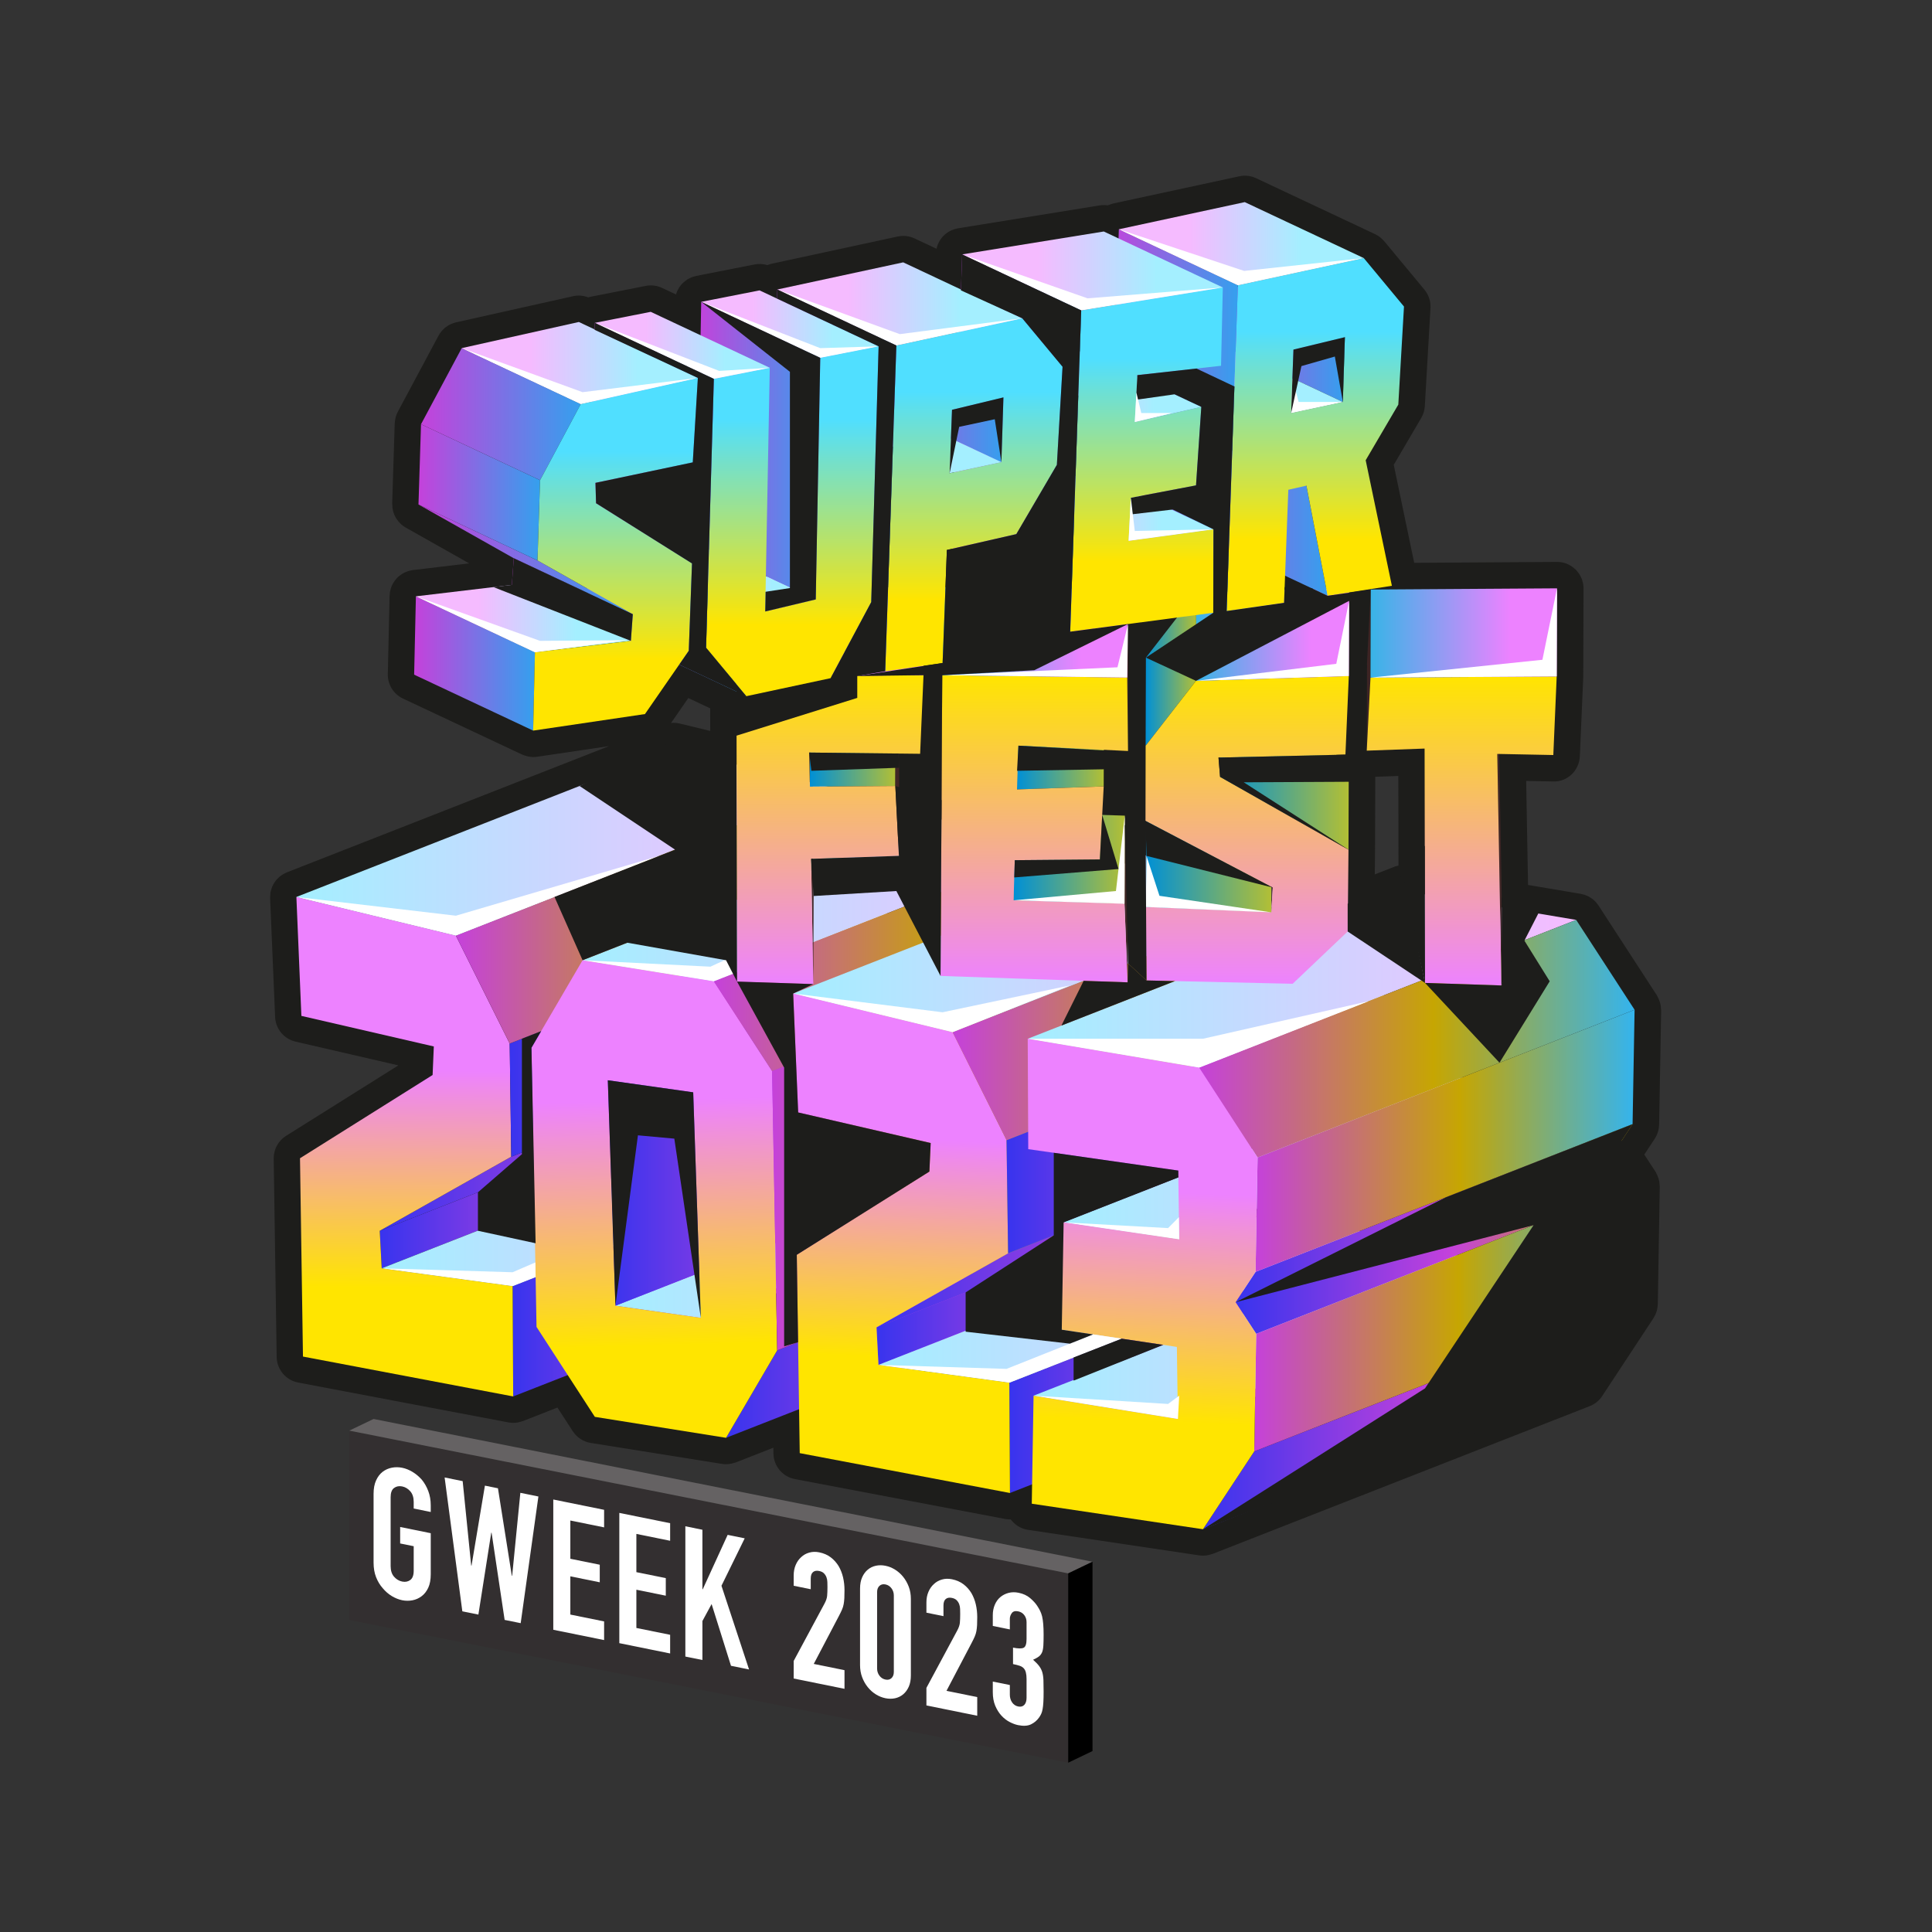 <svg width="168" height="168" viewBox="0 0 168 168" fill="none" xmlns="http://www.w3.org/2000/svg">
<rect x="0" y="0" width="168" height="168" fill="#333333" stroke="none"/>
<path d="M144.278 102.715C144.263 102.639 144.244 102.566 144.222 102.492C144.193 102.396 144.159 102.302 144.118 102.209C144.085 102.136 144.051 102.066 144.01 101.996C143.989 101.959 143.976 101.918 143.953 101.882L142.983 100.397L143.894 99.016C143.914 98.986 143.928 98.952 143.946 98.921C143.983 98.859 144.02 98.796 144.051 98.731C144.073 98.684 144.09 98.637 144.109 98.59C144.133 98.528 144.156 98.467 144.175 98.404C144.19 98.353 144.201 98.302 144.213 98.25C144.227 98.188 144.239 98.125 144.248 98.061C144.255 98.008 144.26 97.955 144.263 97.902C144.266 97.865 144.273 97.829 144.273 97.791L144.448 87.845C144.448 87.796 144.434 87.749 144.432 87.7C144.427 87.593 144.418 87.487 144.398 87.382C144.384 87.307 144.365 87.235 144.344 87.162C144.315 87.064 144.28 86.969 144.239 86.875C144.207 86.804 144.173 86.735 144.134 86.667C144.113 86.63 144.1 86.588 144.077 86.552L138.999 78.738C138.995 78.732 138.99 78.728 138.986 78.722C138.932 78.639 138.869 78.563 138.804 78.489C138.777 78.457 138.752 78.425 138.723 78.395C138.644 78.314 138.56 78.236 138.47 78.167C138.422 78.131 138.371 78.102 138.321 78.07C138.264 78.033 138.21 77.994 138.15 77.962C138.093 77.932 138.034 77.91 137.975 77.885C137.917 77.86 137.861 77.833 137.801 77.813C137.734 77.79 137.664 77.776 137.595 77.76C137.547 77.749 137.502 77.732 137.453 77.724L137.399 77.715C137.399 77.715 137.399 77.715 137.399 77.715L132.873 76.953L132.711 67.907L135.036 67.953C136.299 68.011 137.324 67.002 137.378 65.754L137.672 58.919C137.673 58.903 137.669 58.888 137.669 58.872C137.67 58.857 137.674 58.843 137.674 58.828L137.699 51.168C137.7 51.016 137.684 50.867 137.656 50.723C137.649 50.688 137.635 50.655 137.627 50.621C137.601 50.512 137.572 50.405 137.531 50.303C137.513 50.258 137.487 50.217 137.466 50.173C137.424 50.086 137.382 49.999 137.33 49.919C137.3 49.872 137.264 49.829 137.23 49.785C137.176 49.713 137.122 49.642 137.06 49.577C137.046 49.563 137.037 49.547 137.023 49.533C136.991 49.501 136.953 49.477 136.919 49.447C136.862 49.397 136.806 49.347 136.745 49.303C136.67 49.248 136.592 49.2 136.512 49.154C136.481 49.137 136.45 49.119 136.417 49.102C136.179 48.98 135.925 48.904 135.662 48.879C135.653 48.878 135.645 48.875 135.636 48.874C135.615 48.872 135.595 48.875 135.574 48.874C135.511 48.871 135.45 48.858 135.387 48.862L122.974 48.941L121.196 40.419L123.585 36.346C123.769 36.032 123.876 35.679 123.897 35.316L124.39 26.789C124.423 26.209 124.236 25.637 123.864 25.189L120.368 20.974C120.36 20.965 120.349 20.959 120.341 20.949C120.313 20.917 120.284 20.886 120.254 20.855C120.192 20.79 120.125 20.729 120.055 20.671C120.02 20.643 119.987 20.614 119.951 20.588C119.938 20.578 119.926 20.567 119.913 20.558C119.909 20.555 119.905 20.551 119.901 20.548C119.842 20.508 119.778 20.476 119.716 20.441C119.678 20.42 119.643 20.396 119.604 20.377C119.595 20.372 119.587 20.366 119.577 20.362L109.227 15.496C108.771 15.283 108.258 15.223 107.764 15.33L96.817 17.691C96.801 17.695 96.787 17.701 96.771 17.705C96.737 17.713 96.704 17.724 96.67 17.734C96.638 17.743 96.607 17.753 96.576 17.764C96.512 17.785 96.45 17.808 96.39 17.834C96.369 17.843 96.347 17.848 96.327 17.858C96.096 17.823 95.859 17.823 95.624 17.861L83.309 19.852C83.276 19.858 83.245 19.869 83.212 19.876C83.16 19.887 83.108 19.9 83.057 19.914C83.057 19.914 83.057 19.914 83.057 19.914C83.03 19.922 83.004 19.925 82.978 19.933C82.923 19.951 82.871 19.974 82.818 19.996C82.772 20.014 82.727 20.032 82.682 20.054C82.627 20.08 82.575 20.109 82.523 20.139C82.509 20.147 82.492 20.151 82.477 20.16C82.462 20.169 82.45 20.184 82.434 20.194C82.402 20.215 82.368 20.234 82.336 20.257C82.235 20.329 82.14 20.409 82.052 20.497C82.038 20.511 82.024 20.526 82.01 20.541C81.926 20.63 81.85 20.724 81.782 20.824C81.76 20.855 81.743 20.888 81.723 20.92C81.705 20.95 81.688 20.979 81.671 21.009C81.638 21.068 81.608 21.128 81.581 21.191C81.571 21.212 81.558 21.229 81.549 21.251C81.539 21.276 81.535 21.301 81.526 21.326C81.509 21.372 81.49 21.416 81.476 21.463C81.469 21.485 81.467 21.507 81.461 21.529C81.456 21.547 81.453 21.567 81.448 21.586C81.445 21.6 81.439 21.614 81.435 21.629L79.528 20.733C79.073 20.519 78.558 20.46 78.066 20.566L67.119 22.928C67.113 22.929 67.108 22.932 67.102 22.933C67.069 22.94 67.038 22.953 67.005 22.962C66.999 22.964 66.993 22.966 66.987 22.968C66.949 22.978 66.912 22.988 66.875 23.001C66.825 23.018 66.774 23.034 66.726 23.054C66.368 22.945 65.987 22.923 65.615 22.996L60.542 23.992C60.535 23.993 60.529 23.996 60.522 23.998C60.49 24.004 60.46 24.016 60.428 24.024C60.404 24.03 60.38 24.037 60.356 24.044C60.324 24.053 60.291 24.061 60.259 24.072C60.217 24.085 60.176 24.1 60.135 24.116C60.093 24.133 60.054 24.153 60.013 24.172C59.941 24.206 59.871 24.24 59.804 24.28C59.793 24.287 59.781 24.289 59.771 24.296C59.763 24.3 59.757 24.308 59.749 24.313C59.716 24.334 59.686 24.358 59.654 24.381C59.583 24.431 59.516 24.486 59.451 24.544C59.416 24.576 59.381 24.605 59.347 24.639C59.338 24.649 59.327 24.658 59.317 24.668C59.25 24.739 59.19 24.817 59.132 24.896C59.118 24.915 59.101 24.932 59.087 24.952C59.062 24.988 59.043 25.028 59.02 25.066C59.001 25.099 58.983 25.131 58.965 25.164C58.938 25.213 58.911 25.262 58.889 25.313C58.884 25.323 58.877 25.331 58.873 25.341C58.861 25.368 58.857 25.396 58.847 25.423C58.824 25.483 58.797 25.541 58.779 25.603L57.572 25.036C57.129 24.827 56.63 24.765 56.15 24.861L51.288 25.82C51.282 25.821 51.277 25.823 51.272 25.825C51.232 25.833 51.195 25.847 51.156 25.857C50.737 25.698 50.282 25.656 49.841 25.755L39.658 28.029C39.656 28.03 39.653 28.031 39.651 28.031C39.623 28.038 39.596 28.049 39.568 28.057C39.551 28.061 39.534 28.068 39.517 28.073C39.474 28.085 39.431 28.097 39.388 28.112C39.349 28.126 39.309 28.14 39.271 28.156C39.227 28.174 39.187 28.197 39.145 28.217C39.136 28.222 39.128 28.226 39.119 28.23C39.088 28.246 39.055 28.259 39.024 28.276C38.989 28.297 38.955 28.32 38.921 28.342C38.876 28.37 38.834 28.401 38.792 28.432C38.76 28.456 38.726 28.476 38.695 28.501C38.681 28.512 38.669 28.527 38.656 28.539C38.638 28.554 38.622 28.572 38.605 28.588C38.566 28.623 38.527 28.658 38.491 28.697C38.464 28.725 38.438 28.753 38.414 28.782C38.385 28.816 38.359 28.853 38.332 28.889C38.324 28.9 38.315 28.91 38.308 28.921C38.286 28.95 38.261 28.976 38.241 29.007C38.217 29.044 38.198 29.085 38.175 29.124C38.162 29.146 38.145 29.165 38.132 29.188L34.593 35.805C34.518 35.947 34.459 36.095 34.414 36.247C34.41 36.262 34.41 36.278 34.405 36.293C34.364 36.448 34.34 36.605 34.331 36.765C34.33 36.782 34.324 36.798 34.323 36.816L34.103 43.796C34.102 43.821 34.111 43.844 34.111 43.869C34.111 44.05 34.131 44.228 34.173 44.402C34.18 44.431 34.182 44.459 34.19 44.487C34.242 44.673 34.321 44.85 34.418 45.018C34.44 45.057 34.465 45.092 34.49 45.129C34.585 45.275 34.696 45.411 34.825 45.533C34.844 45.55 34.858 45.57 34.877 45.587C34.996 45.693 35.126 45.789 35.271 45.871L40.8 48.989L35.903 49.572C35.852 49.578 35.803 49.593 35.752 49.602C35.701 49.612 35.65 49.62 35.6 49.633C35.568 49.642 35.535 49.648 35.504 49.658C35.483 49.664 35.464 49.674 35.444 49.681C35.406 49.694 35.369 49.709 35.331 49.724C35.295 49.738 35.258 49.749 35.222 49.766C35.153 49.797 35.088 49.835 35.023 49.873C35.005 49.884 34.983 49.889 34.965 49.9C34.954 49.907 34.945 49.918 34.934 49.925C34.8 50.011 34.675 50.109 34.562 50.22C34.551 50.231 34.539 50.242 34.528 50.253C34.511 50.27 34.499 50.29 34.483 50.308C34.481 50.31 34.479 50.313 34.477 50.316C34.414 50.385 34.355 50.455 34.301 50.531C34.272 50.572 34.246 50.615 34.22 50.658C34.219 50.66 34.218 50.662 34.217 50.664C34.201 50.689 34.184 50.712 34.169 50.738C34.14 50.79 34.117 50.844 34.092 50.898C34.08 50.925 34.062 50.948 34.051 50.976C34.042 50.996 34.04 51.018 34.032 51.039C34.012 51.089 33.995 51.14 33.979 51.193C33.968 51.23 33.96 51.267 33.951 51.304C33.939 51.352 33.925 51.4 33.916 51.448C33.913 51.461 33.908 51.473 33.906 51.487C33.893 51.571 33.891 51.655 33.886 51.738C33.885 51.76 33.878 51.78 33.877 51.802L33.876 51.842C33.876 51.843 33.876 51.843 33.876 51.844L33.723 58.614C33.703 59.523 34.22 60.359 35.043 60.746L45.394 65.611C45.417 65.622 45.443 65.626 45.467 65.636C45.566 65.679 45.668 65.712 45.773 65.74C45.82 65.753 45.865 65.769 45.913 65.779C46.063 65.81 46.217 65.829 46.371 65.829C46.483 65.829 46.596 65.821 46.708 65.805L52.961 64.879L24.945 75.857C24.922 75.866 24.902 75.879 24.88 75.889C24.811 75.918 24.745 75.95 24.68 75.986C24.627 76.015 24.576 76.047 24.526 76.08C24.468 76.118 24.411 76.156 24.357 76.199C24.352 76.203 24.347 76.206 24.343 76.209C24.337 76.214 24.331 76.216 24.325 76.22C24.324 76.221 24.323 76.223 24.322 76.224C24.281 76.258 24.245 76.297 24.207 76.334C24.161 76.377 24.114 76.418 24.072 76.465C24.044 76.497 24.02 76.532 23.993 76.565C23.968 76.596 23.945 76.627 23.922 76.66C23.911 76.676 23.897 76.691 23.886 76.708C23.853 76.757 23.823 76.806 23.794 76.857C23.762 76.913 23.732 76.969 23.704 77.027C23.698 77.041 23.689 77.053 23.683 77.067C23.675 77.086 23.669 77.104 23.661 77.123C23.643 77.166 23.63 77.212 23.615 77.257C23.586 77.341 23.561 77.426 23.542 77.513C23.538 77.534 23.53 77.553 23.526 77.573C23.525 77.58 23.523 77.585 23.521 77.591C23.517 77.617 23.519 77.643 23.515 77.669C23.503 77.757 23.496 77.846 23.494 77.936C23.492 77.981 23.488 78.026 23.489 78.071C23.49 78.079 23.488 78.086 23.488 78.093L23.923 88.435C23.966 89.467 24.694 90.344 25.702 90.577L34.641 92.641L24.876 98.77C24.196 99.197 23.788 99.948 23.8 100.751L24.058 117.997C24.075 119.089 24.856 120.018 25.928 120.221L44.209 123.687C44.351 123.714 44.495 123.727 44.637 123.727C44.775 123.727 44.911 123.714 45.046 123.689C45.093 123.681 45.139 123.664 45.185 123.652C45.272 123.631 45.359 123.61 45.443 123.578C45.454 123.574 45.465 123.573 45.476 123.569L48.471 122.395L49.806 124.454C50.161 125 50.73 125.371 51.372 125.473L62.782 127.296C62.904 127.316 63.025 127.325 63.146 127.325C63.322 127.325 63.499 127.297 63.674 127.255C63.723 127.244 63.769 127.229 63.818 127.214C63.873 127.197 63.929 127.188 63.984 127.167L67.248 125.887L67.256 126.394C67.272 127.485 68.053 128.414 69.125 128.617L87.406 132.084C87.549 132.11 87.692 132.124 87.834 132.124C87.853 132.124 87.871 132.119 87.89 132.119C88.242 132.594 88.769 132.937 89.392 133.03L104.278 135.25C104.392 135.267 104.506 135.275 104.619 135.275C104.788 135.275 104.957 135.25 105.124 135.212C105.175 135.201 105.222 135.185 105.271 135.17C105.333 135.152 105.396 135.141 105.456 135.117L138.24 122.271C138.681 122.098 139.059 121.792 139.321 121.395L143.778 114.627C143.798 114.596 143.812 114.563 143.83 114.531C143.867 114.469 143.904 114.407 143.935 114.341C143.956 114.295 143.973 114.248 143.992 114.202C144.016 114.139 144.04 114.077 144.059 114.013C144.074 113.963 144.085 113.913 144.096 113.863C144.11 113.799 144.123 113.735 144.132 113.669C144.139 113.618 144.143 113.567 144.146 113.516C144.149 113.477 144.156 113.44 144.157 113.401L144.327 103.178C144.328 103.127 144.314 103.079 144.311 103.028C144.306 102.923 144.297 102.819 144.278 102.715ZM121.322 75.341L119.547 76.036L119.568 73.909C119.568 73.907 119.567 73.904 119.567 73.901C119.567 73.899 119.568 73.896 119.568 73.894L119.589 67.547L121.594 67.475L121.608 75.272C121.513 75.295 121.415 75.305 121.322 75.341ZM61.755 61.594L61.758 63.559L59.108 62.917C58.86 62.857 58.605 62.842 58.353 62.866L59.852 60.7L61.755 61.594Z" fill="#1D1D1B"/>
<path d="M33.022 107.023L65.804 94.177L65.975 97.442L33.193 110.288L33.022 107.023Z" fill="url(#paint0_linear_145_20165)"/>
<path d="M44.574 111.835L77.356 98.989L77.409 108.583L44.627 121.429L44.574 111.835Z" fill="url(#paint1_linear_145_20165)"/>
<path d="M33.193 110.288L65.976 97.442L77.356 98.989L44.573 111.835L33.193 110.288Z" fill="url(#paint2_linear_145_20165)"/>
<path d="M44.458 100.582L77.24 87.736L65.804 94.177L33.022 107.023L44.458 100.582Z" fill="url(#paint3_linear_145_20165)"/>
<path d="M25.773 77.996L58.555 65.151L72.422 68.511L39.64 81.357L25.773 77.996Z" fill="url(#paint4_linear_145_20165)"/>
<path d="M25.773 77.997L39.64 81.357L44.321 90.742L44.457 100.582L33.021 107.024L33.192 110.288L44.573 111.835L44.626 121.429L26.345 117.963L26.087 100.717L37.618 93.478L37.723 90.996L26.207 88.338L25.773 77.997Z" fill="url(#paint5_linear_145_20165)"/>
<path d="M44.321 90.742L77.104 77.896L77.24 87.736L44.457 100.582L44.321 90.742Z" fill="url(#paint6_linear_145_20165)"/>
<path d="M39.64 81.357L72.422 68.511L77.104 77.896L44.321 90.742L39.64 81.357Z" fill="url(#paint7_linear_145_20165)"/>
<path d="M53.515 113.541L86.297 100.696L93.723 101.751L60.941 114.597L53.515 113.541Z" fill="url(#paint8_linear_145_20165)"/>
<path d="M52.852 93.937L85.635 81.091L86.298 100.695L53.515 113.541L52.852 93.937Z" fill="url(#paint9_linear_145_20165)"/>
<path d="M67.582 117.424L100.365 104.578L95.918 112.181L63.135 125.027L67.582 117.424Z" fill="url(#paint10_linear_145_20165)"/>
<path d="M50.658 83.499L83.441 70.653L94.852 72.483L62.069 85.329L50.658 83.499Z" fill="url(#paint11_linear_145_20165)"/>
<path d="M67.14 93.142L67.582 117.424L63.136 125.027L51.725 123.205L46.654 115.384L46.212 91.109L50.658 83.499L62.069 85.329L67.14 93.142ZM53.515 113.541L60.941 114.597L60.279 94.984L52.853 93.937L53.515 113.541Z" fill="url(#paint12_linear_145_20165)"/>
<path d="M67.14 93.142L99.923 80.296L100.365 104.578L67.582 117.424L67.14 93.142Z" fill="url(#paint13_linear_145_20165)"/>
<path d="M62.069 85.329L94.852 72.483L99.923 80.296L67.14 93.142L62.069 85.329Z" fill="url(#paint14_linear_145_20165)"/>
<path d="M76.219 115.42L109.002 102.574L109.173 105.839L76.39 118.685L76.219 115.42Z" fill="url(#paint15_linear_145_20165)"/>
<path d="M87.77 120.232L120.553 107.386L120.606 116.98L87.823 129.826L87.77 120.232Z" fill="url(#paint16_linear_145_20165)"/>
<path d="M76.39 118.685L109.173 105.839L120.553 107.386L87.771 120.232L76.39 118.685Z" fill="url(#paint17_linear_145_20165)"/>
<path d="M87.661 108.98L120.444 96.134L109.002 102.574L76.219 115.42L87.661 108.98Z" fill="url(#paint18_linear_145_20165)"/>
<path d="M68.97 86.393L101.753 73.547L115.62 76.908L82.837 89.754L68.97 86.393Z" fill="url(#paint19_linear_145_20165)"/>
<path d="M68.97 86.393L82.837 89.754L87.525 99.14L87.661 108.98L76.218 115.42L76.389 118.685L87.77 120.232L87.823 129.826L69.542 126.359L69.284 109.114L80.815 101.875L80.927 99.394L69.405 96.735L68.97 86.393Z" fill="url(#paint20_linear_145_20165)"/>
<path d="M87.525 99.14L120.308 86.294L120.444 96.134L87.661 108.98L87.525 99.14Z" fill="url(#paint21_linear_145_20165)"/>
<path d="M82.836 89.754L115.619 76.908L120.307 86.294L87.524 99.14L82.836 89.754Z" fill="url(#paint22_linear_145_20165)"/>
<path d="M92.361 106.266L125.144 93.42L125.27 93.444L92.487 106.29L92.361 106.266Z" fill="#523131"/>
<path d="M89.876 121.362L122.659 108.516L135.207 110.543L102.424 123.389L89.876 121.362Z" fill="url(#paint23_linear_145_20165)"/>
<path d="M109.065 126.208L141.848 113.363L137.39 120.131L104.607 132.977L109.065 126.208Z" fill="url(#paint24_linear_145_20165)"/>
<path d="M92.487 106.29L125.27 93.444L135.322 94.923L102.539 107.769L92.487 106.29Z" fill="url(#paint25_linear_145_20165)"/>
<path d="M107.439 113.236L140.222 100.39L142.018 103.139L109.235 115.985L107.439 113.236Z" fill="url(#paint26_linear_145_20165)"/>
<path d="M109.235 115.985L142.018 103.139L141.848 113.363L109.065 126.208L109.235 115.985Z" fill="url(#paint27_linear_145_20165)"/>
<path d="M109.181 110.596L141.963 97.751L140.222 100.39L107.439 113.236L109.181 110.596Z" fill="url(#paint28_linear_145_20165)"/>
<path d="M89.367 90.326L122.149 77.481L137.06 79.991L104.277 92.837L89.367 90.326Z" fill="url(#paint29_linear_145_20165)"/>
<path d="M109.356 100.651L142.138 87.805L141.964 97.751L109.181 110.596L109.356 100.651Z" fill="url(#paint30_linear_145_20165)"/>
<path d="M104.277 92.837L137.06 79.991L142.138 87.805L109.355 100.651L104.277 92.837Z" fill="url(#paint31_linear_145_20165)"/>
<path d="M104.277 92.837L109.355 100.651L109.18 110.597L107.439 113.236L109.235 115.985L109.064 126.209L104.606 132.977L89.72 130.757L89.875 121.362L102.424 123.389L102.337 117.123L92.324 115.628L92.361 106.266L92.487 106.29L102.539 107.769L102.457 101.789L89.413 99.927L89.367 90.326L104.277 92.837Z" fill="url(#paint32_linear_145_20165)"/>
<path d="M70.529 74.684L70.554 67.025L70.749 77.914L70.724 85.574L70.529 74.684Z" fill="#402626"/>
<path d="M70.425 68.405L70.45 60.745L77.88 60.688L77.855 68.348L70.425 68.405Z" fill="url(#paint33_linear_145_20165)"/>
<path d="M77.854 68.348L77.879 60.688L78.191 66.761L78.165 74.421L77.854 68.348Z" fill="#402626"/>
<path d="M70.364 65.44L70.389 57.781L70.45 60.745L70.425 68.405L70.364 65.44Z" fill="#402626"/>
<path d="M80.305 58.712L80.011 65.547L70.364 65.44L70.425 68.405L77.855 68.348L78.166 74.421L70.529 74.684L70.724 85.574L64.089 85.354L64.039 58.831L80.305 58.712Z" fill="url(#paint34_linear_145_20165)"/>
<path d="M64.039 58.831L64.064 51.171L80.331 51.052L80.305 58.712L64.039 58.831Z" fill="url(#paint35_linear_145_20165)"/>
<path d="M97.783 78.585L97.808 70.925L98.076 77.761L98.051 85.421L97.783 78.585Z" fill="#402626"/>
<path d="M88.137 78.288L88.162 70.628L97.808 70.925L97.783 78.585L88.137 78.288Z" fill="url(#paint36_linear_145_20165)"/>
<path d="M88.436 68.647L88.461 60.987L95.999 60.724L95.973 68.384L88.436 68.647Z" fill="url(#paint37_linear_145_20165)"/>
<path d="M98.018 58.914L98.043 51.254L98.114 57.644L98.089 65.304L98.018 58.914Z" fill="#402626"/>
<path d="M81.934 58.715L98.018 58.914L98.089 65.304L88.559 64.84L88.436 68.647L95.974 68.384L95.639 74.734L88.242 74.799L88.136 78.288L97.783 78.585L98.052 85.421L81.787 84.864L81.934 58.715Z" fill="url(#paint38_linear_145_20165)"/>
<path d="M81.935 58.715L81.96 51.055L98.043 51.254L98.018 58.914L81.935 58.715Z" fill="url(#paint39_linear_145_20165)"/>
<path d="M81.787 84.864L81.812 77.205L81.96 51.055L81.934 58.715L81.787 84.864Z" fill="#3C2424"/>
<path d="M99.636 78.867L99.661 71.207L110.573 71.674L110.548 79.333L99.636 78.867Z" fill="url(#paint40_linear_145_20165)"/>
<path d="M110.548 79.333L110.573 71.674L110.702 69.52L110.676 77.18L110.548 79.333Z" fill="#3C2424"/>
<path d="M106.094 67.553L106.119 59.894L117.285 66.226L117.26 73.886L106.094 67.553Z" fill="url(#paint41_linear_145_20165)"/>
<path d="M105.957 65.876L105.982 58.216L106.12 59.894L106.095 67.553L105.957 65.876Z" fill="#412727"/>
<path d="M99.62 64.846L99.645 57.186L104.024 51.544L103.999 59.204L99.62 64.846Z" fill="url(#paint42_linear_145_20165)"/>
<path d="M117.288 58.785L116.994 65.62L105.956 65.876L106.094 67.553L117.26 73.886L117.189 81L112.406 85.545L99.698 85.257L99.636 78.867L110.548 79.333L110.676 77.18L99.608 71.38L99.621 64.846L104 59.204L117.288 58.785Z" fill="url(#paint43_linear_145_20165)"/>
<path d="M104 59.204L104.025 51.544L117.313 51.125L117.288 58.785L104 59.204Z" fill="url(#paint44_linear_145_20165)"/>
<path d="M130.199 65.558L130.224 57.898L130.584 78.032L130.558 85.692L130.199 65.558Z" fill="#402626"/>
<path d="M118.847 65.273L118.872 57.614L119.198 51.264L119.173 58.923L118.847 65.273Z" fill="#3C2424"/>
<path d="M135.365 58.82L135.071 65.655L130.198 65.558L130.558 85.692L123.915 85.472L123.878 65.093L118.847 65.274L119.173 58.924L135.365 58.82Z" fill="url(#paint45_linear_145_20165)"/>
<path d="M119.174 58.923L119.199 51.264L135.391 51.16L135.366 58.82L119.174 58.923Z" fill="url(#paint46_linear_145_20165)"/>
<path d="M115.447 51.804L105.097 46.939L103.251 37.366L113.602 42.231L115.447 51.804Z" fill="url(#paint47_linear_145_20165)"/>
<path d="M116.768 34.952L106.417 30.086L106.595 24.455L116.946 29.32L116.768 34.952Z" fill="url(#paint48_linear_145_20165)"/>
<path d="M112.272 35.917L101.921 31.051L106.416 30.086L116.767 34.952L112.272 35.917Z" fill="url(#paint49_linear_145_20165)"/>
<path d="M122.085 26.657L121.592 35.183L118.755 40.021L121.033 50.937L115.447 51.804L113.602 42.231L112.028 42.587L111.656 52.418L106.666 53.133L107.642 24.803L118.589 22.442L122.085 26.657ZM116.767 34.952L116.945 29.32L112.474 30.399L112.272 35.917L116.767 34.952Z" fill="url(#paint50_linear_145_20165)"/>
<path d="M106.666 53.133L96.315 48.268L97.291 19.938L107.642 24.803L106.666 53.133Z" fill="url(#paint51_linear_145_20165)"/>
<path d="M107.642 24.803L97.291 19.938L108.239 17.576L118.59 22.442L107.642 24.803Z" fill="url(#paint52_linear_145_20165)"/>
<path d="M98.141 47.029L87.79 42.163L95.168 41.16L105.518 46.026L98.141 47.029Z" fill="url(#paint53_linear_145_20165)"/>
<path d="M98.678 36.698L88.327 31.833L94.111 30.515L104.462 35.38L98.678 36.698Z" fill="url(#paint54_linear_145_20165)"/>
<path d="M94.017 26.986L106.332 24.995L106.178 31.807L98.902 32.619L98.678 36.698L104.462 35.38L104.001 42.207L98.334 43.285L98.141 47.028L105.519 46.026L105.5 53.284L93.06 54.928L94.017 26.986Z" fill="url(#paint55_linear_145_20165)"/>
<path d="M94.018 26.986L83.667 22.121L95.982 20.13L106.333 24.995L94.018 26.986Z" fill="url(#paint56_linear_145_20165)"/>
<path d="M93.061 54.928L82.71 50.063L83.667 22.121L94.018 26.986L93.061 54.928Z" fill="url(#paint57_linear_145_20165)"/>
<path d="M87.076 40.187L76.726 35.321L76.903 29.69L87.254 34.555L87.076 40.187Z" fill="url(#paint58_linear_145_20165)"/>
<path d="M82.574 41.153L72.223 36.288L76.725 35.321L87.076 40.187L82.574 41.153Z" fill="url(#paint59_linear_145_20165)"/>
<path d="M88.891 27.678L92.394 31.892L91.9 40.419L88.373 46.445L82.336 47.823L81.965 57.653L76.975 58.368L77.944 30.04L88.891 27.678ZM87.076 40.187L87.254 34.555L82.782 35.634L82.574 41.153L87.076 40.187Z" fill="url(#paint60_linear_145_20165)"/>
<path d="M76.974 58.368L66.624 53.503L67.593 25.175L77.944 30.04L76.974 58.368Z" fill="url(#paint61_linear_145_20165)"/>
<path d="M77.944 30.04L67.593 25.174L78.54 22.813L88.891 27.678L77.944 30.04Z" fill="url(#paint62_linear_145_20165)"/>
<path d="M66.539 53.173L56.188 48.308L60.584 47.258L70.935 52.124L66.539 53.173Z" fill="url(#paint63_linear_145_20165)"/>
<path d="M64.899 60.537L54.548 55.672L51.046 51.458L61.397 56.323L64.899 60.537Z" fill="url(#paint64_linear_145_20165)"/>
<path d="M70.934 52.124L60.584 47.258L60.975 26.248L71.326 31.113L70.934 52.124Z" fill="url(#paint65_linear_145_20165)"/>
<path d="M71.326 31.113L60.976 26.248L66.049 25.251L76.4 30.116L71.326 31.113Z" fill="url(#paint66_linear_145_20165)"/>
<path d="M76.4 30.116L75.759 52.355L72.22 58.972L64.9 60.537L61.397 56.323L62.074 32.941L66.936 31.981L66.539 53.173L70.934 52.124L71.326 31.113L76.4 30.116Z" fill="url(#paint67_linear_145_20165)"/>
<path d="M61.397 56.323L51.046 51.458L51.723 28.075L62.074 32.941L61.397 56.323Z" fill="url(#paint68_linear_145_20165)"/>
<path d="M62.074 32.94L51.723 28.075L56.585 27.116L66.936 31.981L62.074 32.94Z" fill="url(#paint69_linear_145_20165)"/>
<path d="M54.859 55.727L44.508 50.862L44.676 48.542L55.027 53.407L54.859 55.727Z" fill="url(#paint70_linear_145_20165)"/>
<path d="M46.362 63.531L36.012 58.666L36.166 51.854L46.516 56.72L46.362 63.531Z" fill="url(#paint71_linear_145_20165)"/>
<path d="M46.516 56.72L36.166 51.854L44.508 50.862L54.858 55.727L46.516 56.72Z" fill="url(#paint72_linear_145_20165)"/>
<path d="M55.026 53.407L44.675 48.542L36.39 43.869L46.74 48.735L55.026 53.407Z" fill="url(#paint73_linear_145_20165)"/>
<path d="M50.5 35.138L40.149 30.273L50.333 27.999L60.684 32.864L50.5 35.138Z" fill="url(#paint74_linear_145_20165)"/>
<path d="M46.74 48.735L36.39 43.869L36.61 36.889L46.961 41.754L46.74 48.735Z" fill="url(#paint75_linear_145_20165)"/>
<path d="M46.962 41.755L36.611 36.889L40.15 30.273L50.5 35.138L46.962 41.755Z" fill="url(#paint76_linear_145_20165)"/>
<path d="M60.683 32.864L60.24 40.205L51.778 41.987L51.831 43.758L60.173 48.993L59.893 56.588L56.084 62.092L46.361 63.531L46.515 56.72L54.857 55.727L55.026 53.407L46.74 48.735L46.961 41.755L50.499 35.138L60.683 32.864Z" fill="url(#paint77_linear_145_20165)"/>
<path d="M40.149 30.273L50.658 34.102L60.683 32.864L50.5 35.138L40.149 30.273Z" fill="white"/>
<path d="M51.723 28.075L62.542 32.253L66.935 31.981L62.073 32.94L51.723 28.075Z" fill="white"/>
<path d="M60.975 26.248L71.325 30.273L76.399 30.116L71.325 31.113L60.975 26.248Z" fill="white"/>
<path d="M67.593 25.175L78.242 29.055L88.891 27.678L77.944 30.04L67.593 25.175Z" fill="white"/>
<path d="M83.666 22.121L94.57 25.943L106.332 24.995L94.017 26.986L83.666 22.121Z" fill="white"/>
<path d="M97.292 19.938L107.643 24.803L118.59 22.442L108.186 23.558L97.292 19.938Z" fill="white"/>
<path d="M36.165 51.854L46.961 55.727L54.548 55.672L46.515 56.72L36.165 51.854Z" fill="white"/>
<path d="M112.383 32.891L112.272 35.917L116.768 34.952H112.924L112.383 32.891Z" fill="white"/>
<path d="M98.818 34.138L98.677 36.698L101.922 35.917H99.242L98.818 34.138Z" fill="white"/>
<path d="M98.334 43.285L98.141 47.029L105.518 46.026L98.677 46.171L98.334 43.285Z" fill="white"/>
<path d="M98.089 54.264L97.172 58.025L81.934 58.715L98.018 58.914L98.089 54.264Z" fill="white"/>
<path d="M117.309 52.281L116.199 57.723L103.999 59.204L117.287 58.785L117.309 52.281Z" fill="white"/>
<path d="M135.391 51.16L134.123 57.372L119.174 58.923L135.366 58.82L135.391 51.16Z" fill="white"/>
<path d="M99.635 78.867L99.695 74.427L100.823 77.896L110.547 79.333L99.635 78.867Z" fill="white"/>
<path d="M97.808 70.925L97.038 77.48L88.136 78.288L97.783 78.585L97.808 70.925Z" fill="white"/>
<path d="M25.773 77.997L39.641 79.627L57.341 74.421L39.641 81.357L25.773 77.997Z" fill="white"/>
<path d="M33.194 110.288L44.574 110.63L46.552 109.776L46.575 111.051L44.574 111.835L33.194 110.288Z" fill="white"/>
<path d="M50.658 83.499L61.774 84.059L64.038 83.016V84.557L62.069 85.329L50.658 83.499Z" fill="white"/>
<path d="M76.391 118.685L87.526 119.033L95.052 116.035L97.535 116.406L87.772 120.232L76.391 118.685Z" fill="white"/>
<path d="M92.488 106.29L101.573 106.791L102.514 105.839L102.541 107.769L92.488 106.29Z" fill="white"/>
<path d="M89.876 121.362L101.573 122.083L102.541 121.362L102.425 123.389L89.876 121.362Z" fill="white"/>
<path d="M68.971 86.393L81.959 88.024L93.032 85.692L82.838 89.754L68.971 86.393Z" fill="white"/>
<path d="M89.368 90.326L104.279 92.836L119.023 87.059L104.608 90.326H89.368Z" fill="white"/>
<path d="M51.724 28.075L62.075 32.941L61.398 56.323L64.9 60.537L59.061 57.792L59.894 56.588L60.175 48.994L51.832 43.759L51.779 41.987L60.242 40.205L60.684 32.864L51.706 28.68L51.724 28.075Z" fill="#1D1D1B"/>
<path d="M44.676 48.542L44.508 50.862L42.907 51.052L54.858 55.727L55.027 53.407L44.676 48.542Z" fill="#1D1D1B"/>
<path d="M60.976 26.248L68.688 32.331V51.136L66.571 51.458L66.539 53.173L70.935 52.124L71.326 31.113L60.976 26.248Z" fill="#1D1D1B"/>
<path d="M77.945 30.04L76.976 58.369L74.545 58.785V60.688L64.039 63.972V59.894L64.9 60.537L72.221 58.972L75.759 52.356L76.4 30.116L67.568 25.965L67.595 25.175L77.945 30.04Z" fill="#1D1D1B"/>
<path d="M82.784 35.634L82.575 41.153L83.408 37.116L86.501 36.456L87.077 40.187L87.255 34.556L82.784 35.634Z" fill="#1D1D1B"/>
<path d="M98.09 54.264L93.061 54.928L94.018 26.987L83.667 22.121L83.56 25.251L88.893 27.678L92.395 31.892L91.902 40.419L88.375 46.445L82.338 47.823L81.966 57.654L74.545 58.785L80.305 58.712L81.935 58.715L89.939 58.279L98.09 54.264Z" fill="#1D1D1B"/>
<path d="M104.04 32.046L107.34 33.606L106.667 53.133L111.657 52.418L111.709 51.055L114.078 51.16L115.448 51.804L119.2 51.264L104 59.204L99.646 57.186L105.501 53.284L105.519 46.026L101.98 44.306L98.505 44.713L98.335 43.285L104.002 42.207L104.462 35.38L102.138 34.288L98.962 34.738L98.819 34.138L98.902 32.619L104.04 32.046Z" fill="#1D1D1B"/>
<path d="M112.475 30.399L112.274 35.917L113.168 31.834L116.073 31.004L116.769 34.952L116.947 29.32L112.475 30.399Z" fill="#1D1D1B"/>
<path d="M117.261 73.886L106.095 67.553L105.957 65.876L116.995 65.62L117.667 66.011V67.978L108.151 68.026L117.261 73.886Z" fill="#1D1D1B"/>
<path d="M123.916 85.472L121.609 75.272L123.895 73.547L123.916 85.472Z" fill="#1D1D1B"/>
<path d="M130.584 78.032L130.559 85.692L134.01 78.959L130.584 78.032Z" fill="#1D1D1B"/>
<path d="M123.916 85.472L130.392 92.409L134.757 85.329L132.285 81.357L130.559 85.692L123.916 85.472Z" fill="#1D1D1B"/>
<path d="M81.787 84.865L77.945 77.481L70.749 77.914L70.529 74.685L78.166 74.421L77.855 68.348L81.873 69.57L81.787 84.865Z" fill="#1D1D1B"/>
<path d="M99.699 85.257L98.09 83.778L97.809 71.756L99.609 71.38L99.699 85.257Z" fill="#1D1D1B"/>
<path d="M110.677 77.18L99.697 74.427L99.609 71.38L110.677 77.18Z" fill="#1D1D1B"/>
<path d="M123.916 85.472L117.189 81V78.585L122.087 76.606L123.916 85.472Z" fill="#1D1D1B"/>
<path d="M88.441 67.025L96.317 66.89V65.273L88.559 64.84L88.441 67.025Z" fill="#1D1D1B"/>
<path d="M88.197 76.299L97.263 75.567L95.843 70.865L95.64 74.734L88.243 74.799L88.197 76.299Z" fill="#1D1D1B"/>
<path d="M70.554 67.025L78.191 66.761L78.128 65.526L70.364 65.44L70.554 67.025Z" fill="#1D1D1B"/>
<path d="M64.089 85.354L63.136 83.499L54.549 81.975L50.659 83.499L48.219 77.996L58.708 73.886L50.397 68.348L58.374 64.547L64.039 65.933L64.089 85.354Z" fill="#1D1D1B"/>
<path d="M45.384 90.326V100.364L41.559 103.679V107.024L46.575 108.109L46.213 91.109L47.052 89.673L45.384 90.326Z" fill="#1D1D1B"/>
<path d="M52.853 93.936L53.516 113.541L55.472 98.723L58.637 99.012L60.942 114.597L60.279 94.984L52.853 93.936Z" fill="#1D1D1B"/>
<path d="M64.089 85.354L68.187 92.837V117.074L69.4 116.712L69.286 109.114L80.817 101.875L80.929 99.394L69.407 96.734L68.972 86.393L70.724 85.574L64.089 85.354Z" fill="#1D1D1B"/>
<path d="M94.231 85.29L92.297 89.179L102.163 85.313L99.699 85.257L98.09 83.778L98.052 85.421L94.231 85.29Z" fill="#1D1D1B"/>
<path d="M91.632 100.243V107.424L83.968 112.384V115.8L93.033 116.84L95.053 116.035L92.327 115.628L92.49 106.29L102.468 102.38L102.46 101.789L91.632 100.243Z" fill="#1D1D1B"/>
<path d="M93.357 118.043V120.053L101.149 116.945L97.536 116.406L93.357 118.043Z" fill="#1D1D1B"/>
<path d="M141.965 97.751L135.604 100.243L125.726 104.114L107.441 113.236L133.356 106.534L123.915 120.727L127.107 125.026L139.022 120.232L143.068 113.035L144.01 101.996L141.008 99.201L141.965 97.751Z" fill="#1D1D1B"/>
<path d="M123.916 120.727L104.609 132.977L127.812 124.156L124.703 120.727" fill="#1D1D1B"/>
<path fill-rule="evenodd" clip-rule="evenodd" d="M92.888 153.278L30.372 140.865V124.402L92.888 136.816V153.278Z" fill="#332F30"/>
<path fill-rule="evenodd" clip-rule="evenodd" d="M92.888 136.816L30.372 124.402L32.485 123.389L95 135.803L92.888 136.816Z" fill="#656263"/>
<path fill-rule="evenodd" clip-rule="evenodd" d="M92.888 153.278V136.816L95 135.803V152.265L92.888 153.278Z" fill="black"/>
<path d="M32.485 129.895C32.485 129.44 32.557 129.051 32.703 128.731C32.848 128.411 33.042 128.158 33.284 127.974C33.517 127.798 33.781 127.682 34.077 127.625C34.372 127.569 34.67 127.571 34.971 127.632C35.271 127.692 35.569 127.811 35.865 127.988C36.16 128.165 36.429 128.389 36.672 128.661C36.904 128.941 37.093 129.271 37.239 129.651C37.384 130.03 37.456 130.448 37.456 130.904V131.477L35.974 131.176V130.603C35.974 130.211 35.874 129.901 35.676 129.676C35.477 129.45 35.242 129.309 34.971 129.254C34.699 129.199 34.464 129.244 34.266 129.39C34.067 129.535 33.968 129.804 33.968 130.196V136.178C33.968 136.571 34.067 136.88 34.266 137.106C34.464 137.332 34.699 137.472 34.971 137.527C35.242 137.582 35.477 137.537 35.676 137.391C35.874 137.246 35.974 136.977 35.974 136.585V134.453L34.796 134.214V132.782L37.456 133.322V136.885C37.456 137.363 37.384 137.757 37.239 138.066C37.093 138.376 36.904 138.619 36.672 138.794C36.429 138.979 36.16 139.1 35.865 139.156C35.569 139.212 35.271 139.211 34.971 139.15C34.67 139.088 34.372 138.97 34.077 138.794C33.781 138.617 33.517 138.388 33.284 138.107C33.042 137.836 32.848 137.515 32.703 137.147C32.557 136.778 32.485 136.355 32.485 135.877V129.895Z" fill="white"/>
<path d="M46.818 130.13L45.277 141.145L43.881 140.862L42.747 133.281L42.718 133.276L41.599 140.399L40.203 140.116L38.663 128.476L40.232 128.794L40.974 136.135L41.003 136.141L42.166 129.186L43.3 129.416L44.507 137.027L44.535 137.033L45.248 129.811L46.818 130.13Z" fill="white"/>
<path d="M48.112 141.719V130.392L52.531 131.288V132.815L49.595 132.219V135.545L52.153 136.063V137.591L49.595 137.072V140.397L52.531 140.992V142.615L48.112 141.719Z" fill="white"/>
<path d="M53.854 142.883V131.557L58.273 132.452V133.98L55.337 133.384V136.709L57.895 137.228V138.756L55.337 138.237V141.562L58.273 142.157V143.78L53.854 142.883Z" fill="white"/>
<path d="M59.596 144.048V132.72L61.079 133.021V138.192L61.108 138.198L63.274 133.466L64.757 133.767L62.736 137.892L65.135 145.171L63.565 144.853L61.879 139.483L61.079 140.96V144.349L59.596 144.048Z" fill="white"/>
<path d="M69.016 145.958V144.431L71.691 139.453C71.827 139.204 71.904 138.979 71.924 138.776C71.943 138.573 71.953 138.318 71.953 138.01C71.953 137.872 71.95 137.726 71.945 137.571C71.94 137.417 71.914 137.276 71.865 137.15C71.817 137.023 71.744 136.91 71.647 136.811C71.55 136.711 71.41 136.643 71.226 136.606C71.003 136.561 70.826 136.594 70.695 136.705C70.564 136.817 70.499 137.005 70.499 137.27V138.193L69.016 137.892V137.001C69.016 136.662 69.074 136.355 69.191 136.082C69.307 135.809 69.467 135.581 69.67 135.4C69.864 135.216 70.097 135.086 70.368 135.009C70.639 134.931 70.93 134.923 71.24 134.986C71.628 135.065 71.96 135.209 72.236 135.419C72.512 135.629 72.742 135.885 72.927 136.187C73.101 136.488 73.229 136.817 73.312 137.172C73.394 137.529 73.435 137.898 73.435 138.279C73.435 138.555 73.43 138.785 73.421 138.968C73.411 139.152 73.392 139.326 73.363 139.489C73.334 139.654 73.285 139.813 73.217 139.969C73.149 140.125 73.057 140.314 72.941 140.534L70.761 144.689L73.435 145.232V146.854L69.016 145.958Z" fill="white"/>
<path d="M74.787 138.14C74.787 137.758 74.847 137.431 74.969 137.159C75.09 136.886 75.252 136.665 75.456 136.494C75.659 136.323 75.894 136.208 76.161 136.152C76.427 136.094 76.706 136.095 76.997 136.154C77.287 136.213 77.566 136.325 77.833 136.491C78.099 136.656 78.334 136.865 78.538 137.118C78.741 137.372 78.903 137.66 79.025 137.981C79.146 138.303 79.206 138.654 79.206 139.036V145.686C79.206 146.068 79.146 146.395 79.025 146.668C78.903 146.94 78.741 147.161 78.538 147.332C78.334 147.503 78.099 147.617 77.833 147.675C77.566 147.731 77.287 147.731 76.997 147.672C76.706 147.613 76.427 147.501 76.161 147.336C75.894 147.17 75.659 146.961 75.456 146.707C75.252 146.454 75.09 146.167 74.969 145.845C74.847 145.523 74.787 145.172 74.787 144.79V138.14ZM76.27 145.09C76.27 145.324 76.338 145.531 76.474 145.713C76.609 145.894 76.784 146.006 76.997 146.049C77.21 146.093 77.384 146.051 77.52 145.925C77.656 145.799 77.724 145.619 77.724 145.385V138.735C77.724 138.503 77.656 138.295 77.52 138.114C77.384 137.932 77.21 137.819 76.997 137.776C76.784 137.734 76.609 137.775 76.474 137.901C76.338 138.028 76.27 138.208 76.27 138.441V145.09Z" fill="white"/>
<path d="M80.558 148.299V146.771L83.233 141.793C83.369 141.545 83.446 141.319 83.466 141.117C83.485 140.914 83.495 140.659 83.495 140.351C83.495 140.214 83.492 140.067 83.487 139.912C83.482 139.757 83.456 139.617 83.407 139.49C83.359 139.363 83.286 139.251 83.189 139.151C83.092 139.053 82.952 138.984 82.768 138.947C82.545 138.901 82.368 138.935 82.237 139.046C82.106 139.157 82.041 139.345 82.041 139.611V140.534L80.558 140.233V139.342C80.558 139.003 80.616 138.697 80.733 138.423C80.849 138.149 81.009 137.922 81.212 137.74C81.406 137.557 81.639 137.427 81.91 137.349C82.181 137.271 82.472 137.264 82.782 137.327C83.17 137.406 83.502 137.55 83.778 137.76C84.054 137.969 84.284 138.226 84.469 138.528C84.643 138.829 84.771 139.157 84.854 139.513C84.936 139.869 84.977 140.238 84.977 140.62C84.977 140.896 84.972 141.125 84.963 141.309C84.953 141.492 84.934 141.666 84.905 141.83C84.876 141.994 84.827 142.154 84.759 142.31C84.691 142.466 84.599 142.654 84.483 142.874L82.303 147.03L84.977 147.572V149.195L80.558 148.299Z" fill="white"/>
<path d="M88.089 143.271C88.534 143.362 88.842 143.365 89.012 143.283C89.181 143.201 89.266 142.948 89.266 142.523V141.06C89.266 140.826 89.201 140.623 89.07 140.447C88.939 140.272 88.762 140.162 88.539 140.117C88.278 140.064 88.091 140.116 87.98 140.274C87.868 140.431 87.812 140.596 87.812 140.765V141.688L86.33 141.387V140.449C86.33 140.119 86.388 139.819 86.504 139.545C86.62 139.272 86.78 139.05 86.984 138.879C87.187 138.708 87.425 138.586 87.696 138.514C87.967 138.442 88.258 138.437 88.568 138.5C88.975 138.582 89.312 138.738 89.579 138.967C89.845 139.197 90.046 139.415 90.182 139.623C90.279 139.769 90.364 139.914 90.436 140.056C90.509 140.199 90.57 140.364 90.618 140.555C90.705 140.922 90.749 141.45 90.749 142.14C90.749 142.532 90.742 142.849 90.727 143.09C90.713 143.331 90.676 143.525 90.618 143.672C90.55 143.828 90.456 143.952 90.335 144.045C90.213 144.137 90.046 144.23 89.833 144.325C90.066 144.531 90.242 144.716 90.364 144.878C90.485 145.04 90.575 145.218 90.633 145.409C90.691 145.613 90.725 145.845 90.734 146.106C90.744 146.368 90.749 146.7 90.749 147.103C90.749 147.475 90.742 147.781 90.727 148.022C90.713 148.263 90.691 148.46 90.662 148.613C90.633 148.777 90.594 148.912 90.545 149.019C90.497 149.127 90.434 149.236 90.356 149.347C90.172 149.607 89.937 149.805 89.651 149.943C89.365 150.082 88.99 150.104 88.525 150.01C88.292 149.962 88.045 149.869 87.783 149.732C87.522 149.594 87.284 149.408 87.071 149.174C86.858 148.94 86.681 148.655 86.54 148.319C86.4 147.982 86.33 147.592 86.33 147.146V146.223L87.812 146.524V147.367C87.812 147.621 87.878 147.845 88.009 148.036C88.139 148.226 88.316 148.344 88.539 148.39C88.762 148.434 88.939 148.389 89.07 148.251C89.201 148.113 89.266 147.906 89.266 147.63V146.007C89.266 145.562 89.189 145.255 89.034 145.085C88.946 144.983 88.828 144.906 88.677 144.854C88.527 144.802 88.331 144.752 88.089 144.702V143.271Z" fill="white"/>
<defs>
<linearGradient id="paint0_linear_145_20165" x1="33.022" y1="102.233" x2="65.975" y2="102.233" gradientUnits="userSpaceOnUse">
<stop stop-color="#3834EE"/>
<stop offset="0.547" stop-color="#C541DB"/>
<stop offset="0.943" stop-color="#C6A602"/>
</linearGradient>
<linearGradient id="paint1_linear_145_20165" x1="44.574" y1="110.209" x2="77.409" y2="110.209" gradientUnits="userSpaceOnUse">
<stop stop-color="#3834EE"/>
<stop offset="0.547" stop-color="#C541DB"/>
<stop offset="0.943" stop-color="#C6A602"/>
</linearGradient>
<linearGradient id="paint2_linear_145_20165" x1="33.193" y1="104.639" x2="77.356" y2="104.639" gradientUnits="userSpaceOnUse">
<stop stop-color="#A4EFFF"/>
<stop offset="1" stop-color="#F5BBFF"/>
</linearGradient>
<linearGradient id="paint3_linear_145_20165" x1="33.022" y1="97.379" x2="77.24" y2="97.379" gradientUnits="userSpaceOnUse">
<stop stop-color="#3834EE"/>
<stop offset="0.547" stop-color="#C541DB"/>
<stop offset="0.943" stop-color="#C6A602"/>
</linearGradient>
<linearGradient id="paint4_linear_145_20165" x1="25.773" y1="73.254" x2="72.422" y2="73.254" gradientUnits="userSpaceOnUse">
<stop stop-color="#A4EFFF"/>
<stop offset="1" stop-color="#F5BBFF"/>
</linearGradient>
<linearGradient id="paint5_linear_145_20165" x1="35.242" y1="93.094" x2="35.119" y2="111.947" gradientUnits="userSpaceOnUse">
<stop stop-color="#ED82FF"/>
<stop offset="1" stop-color="#FFE500"/>
</linearGradient>
<linearGradient id="paint6_linear_145_20165" x1="44.321" y1="89.239" x2="77.24" y2="89.239" gradientUnits="userSpaceOnUse">
<stop stop-color="#3834EE"/>
<stop offset="0.547" stop-color="#C541DB"/>
<stop offset="0.943" stop-color="#C6A602"/>
</linearGradient>
<linearGradient id="paint7_linear_145_20165" x1="39.64" y1="79.627" x2="77.104" y2="79.627" gradientUnits="userSpaceOnUse">
<stop stop-color="#C541DB"/>
<stop offset="0.539" stop-color="#C6A602"/>
<stop offset="1" stop-color="#34B4EE"/>
</linearGradient>
<linearGradient id="paint8_linear_145_20165" x1="53.515" y1="107.646" x2="93.723" y2="107.646" gradientUnits="userSpaceOnUse">
<stop stop-color="#A4EFFF"/>
<stop offset="1" stop-color="#F5BBFF"/>
</linearGradient>
<linearGradient id="paint9_linear_145_20165" x1="52.852" y1="97.316" x2="86.298" y2="97.316" gradientUnits="userSpaceOnUse">
<stop stop-color="#3834EE"/>
<stop offset="0.547" stop-color="#C541DB"/>
<stop offset="0.943" stop-color="#C6A602"/>
</linearGradient>
<linearGradient id="paint10_linear_145_20165" x1="63.135" y1="114.803" x2="100.365" y2="114.803" gradientUnits="userSpaceOnUse">
<stop stop-color="#3834EE"/>
<stop offset="0.547" stop-color="#C541DB"/>
<stop offset="0.943" stop-color="#C6A602"/>
</linearGradient>
<linearGradient id="paint11_linear_145_20165" x1="50.658" y1="77.991" x2="94.852" y2="77.991" gradientUnits="userSpaceOnUse">
<stop stop-color="#A4EFFF"/>
<stop offset="1" stop-color="#F5BBFF"/>
</linearGradient>
<linearGradient id="paint12_linear_145_20165" x1="56.664" y1="95.646" x2="57.242" y2="117.009" gradientUnits="userSpaceOnUse">
<stop stop-color="#ED82FF"/>
<stop offset="1" stop-color="#FFE500"/>
</linearGradient>
<linearGradient id="paint13_linear_145_20165" x1="67.14" y1="98.86" x2="100.365" y2="98.86" gradientUnits="userSpaceOnUse">
<stop stop-color="#C541DB"/>
<stop offset="0.539" stop-color="#C6A602"/>
<stop offset="1" stop-color="#34B4EE"/>
</linearGradient>
<linearGradient id="paint14_linear_145_20165" x1="62.069" y1="82.813" x2="99.923" y2="82.813" gradientUnits="userSpaceOnUse">
<stop stop-color="#C541DB"/>
<stop offset="0.539" stop-color="#C6A602"/>
<stop offset="1" stop-color="#34B4EE"/>
</linearGradient>
<linearGradient id="paint15_linear_145_20165" x1="76.219" y1="110.63" x2="109.173" y2="110.63" gradientUnits="userSpaceOnUse">
<stop stop-color="#3834EE"/>
<stop offset="0.547" stop-color="#C541DB"/>
<stop offset="0.943" stop-color="#C6A602"/>
</linearGradient>
<linearGradient id="paint16_linear_145_20165" x1="87.77" y1="118.606" x2="120.606" y2="118.606" gradientUnits="userSpaceOnUse">
<stop stop-color="#3834EE"/>
<stop offset="0.547" stop-color="#C541DB"/>
<stop offset="0.943" stop-color="#C6A602"/>
</linearGradient>
<linearGradient id="paint17_linear_145_20165" x1="76.39" y1="113.035" x2="120.553" y2="113.035" gradientUnits="userSpaceOnUse">
<stop stop-color="#A4EFFF"/>
<stop offset="1" stop-color="#F5BBFF"/>
</linearGradient>
<linearGradient id="paint18_linear_145_20165" x1="76.219" y1="105.777" x2="120.444" y2="105.777" gradientUnits="userSpaceOnUse">
<stop stop-color="#3834EE"/>
<stop offset="0.547" stop-color="#C541DB"/>
<stop offset="0.943" stop-color="#C6A602"/>
</linearGradient>
<linearGradient id="paint19_linear_145_20165" x1="68.97" y1="81.651" x2="115.62" y2="81.651" gradientUnits="userSpaceOnUse">
<stop stop-color="#A4EFFF"/>
<stop offset="1" stop-color="#F5BBFF"/>
</linearGradient>
<linearGradient id="paint20_linear_145_20165" x1="78.762" y1="99.012" x2="77.997" y2="118.043" gradientUnits="userSpaceOnUse">
<stop stop-color="#ED82FF"/>
<stop offset="1" stop-color="#FFE500"/>
</linearGradient>
<linearGradient id="paint21_linear_145_20165" x1="87.525" y1="97.637" x2="120.444" y2="97.637" gradientUnits="userSpaceOnUse">
<stop stop-color="#3834EE"/>
<stop offset="0.547" stop-color="#C541DB"/>
<stop offset="0.943" stop-color="#C6A602"/>
</linearGradient>
<linearGradient id="paint22_linear_145_20165" x1="82.836" y1="88.024" x2="120.307" y2="88.024" gradientUnits="userSpaceOnUse">
<stop stop-color="#C541DB"/>
<stop offset="0.539" stop-color="#C6A602"/>
<stop offset="1" stop-color="#34B4EE"/>
</linearGradient>
<linearGradient id="paint23_linear_145_20165" x1="89.876" y1="115.952" x2="135.207" y2="115.952" gradientUnits="userSpaceOnUse">
<stop stop-color="#A4EFFF"/>
<stop offset="1" stop-color="#F5BBFF"/>
</linearGradient>
<linearGradient id="paint24_linear_145_20165" x1="104.607" y1="123.17" x2="141.848" y2="123.17" gradientUnits="userSpaceOnUse">
<stop stop-color="#3834EE"/>
<stop offset="0.547" stop-color="#C541DB"/>
<stop offset="0.943" stop-color="#C6A602"/>
</linearGradient>
<linearGradient id="paint25_linear_145_20165" x1="92.487" y1="100.607" x2="135.322" y2="100.607" gradientUnits="userSpaceOnUse">
<stop stop-color="#A4EFFF"/>
<stop offset="1" stop-color="#F5BBFF"/>
</linearGradient>
<linearGradient id="paint26_linear_145_20165" x1="107.439" y1="108.187" x2="142.018" y2="108.187" gradientUnits="userSpaceOnUse">
<stop stop-color="#3834EE"/>
<stop offset="0.547" stop-color="#C541DB"/>
<stop offset="0.943" stop-color="#C6A602"/>
</linearGradient>
<linearGradient id="paint27_linear_145_20165" x1="109.065" y1="114.674" x2="142.018" y2="114.674" gradientUnits="userSpaceOnUse">
<stop stop-color="#C541DB"/>
<stop offset="0.539" stop-color="#C6A602"/>
<stop offset="1" stop-color="#34B4EE"/>
</linearGradient>
<linearGradient id="paint28_linear_145_20165" x1="107.439" y1="105.493" x2="141.963" y2="105.493" gradientUnits="userSpaceOnUse">
<stop stop-color="#3834EE"/>
<stop offset="0.547" stop-color="#C541DB"/>
<stop offset="0.943" stop-color="#C6A602"/>
</linearGradient>
<linearGradient id="paint29_linear_145_20165" x1="89.367" y1="85.159" x2="137.06" y2="85.159" gradientUnits="userSpaceOnUse">
<stop stop-color="#A4EFFF"/>
<stop offset="1" stop-color="#F5BBFF"/>
</linearGradient>
<linearGradient id="paint30_linear_145_20165" x1="109.181" y1="99.201" x2="142.138" y2="99.201" gradientUnits="userSpaceOnUse">
<stop stop-color="#C541DB"/>
<stop offset="0.539" stop-color="#C6A602"/>
<stop offset="1" stop-color="#34B4EE"/>
</linearGradient>
<linearGradient id="paint31_linear_145_20165" x1="104.277" y1="90.321" x2="142.138" y2="90.321" gradientUnits="userSpaceOnUse">
<stop stop-color="#C541DB"/>
<stop offset="0.539" stop-color="#C6A602"/>
<stop offset="1" stop-color="#34B4EE"/>
</linearGradient>
<linearGradient id="paint32_linear_145_20165" x1="99.415" y1="103.564" x2="98.569" y2="123.534" gradientUnits="userSpaceOnUse">
<stop stop-color="#ED82FF"/>
<stop offset="1" stop-color="#FFE500"/>
</linearGradient>
<linearGradient id="paint33_linear_145_20165" x1="70.425" y1="64.547" x2="77.88" y2="64.547" gradientUnits="userSpaceOnUse">
<stop stop-color="#0090D6"/>
<stop offset="0.999" stop-color="#B2BF35"/>
</linearGradient>
<linearGradient id="paint34_linear_145_20165" x1="72.172" y1="85.574" x2="72.172" y2="58.712" gradientUnits="userSpaceOnUse">
<stop stop-color="#ED82FF"/>
<stop offset="1" stop-color="#FFE500"/>
</linearGradient>
<linearGradient id="paint35_linear_145_20165" x1="64.039" y1="54.941" x2="80.331" y2="54.941" gradientUnits="userSpaceOnUse">
<stop stop-color="#38B4E7"/>
<stop offset="0.75" stop-color="#ED82FF"/>
</linearGradient>
<linearGradient id="paint36_linear_145_20165" x1="88.137" y1="74.606" x2="97.808" y2="74.606" gradientUnits="userSpaceOnUse">
<stop stop-color="#0090D6"/>
<stop offset="0.999" stop-color="#B2BF35"/>
</linearGradient>
<linearGradient id="paint37_linear_145_20165" x1="88.436" y1="64.686" x2="95.999" y2="64.686" gradientUnits="userSpaceOnUse">
<stop stop-color="#0090D6"/>
<stop offset="0.999" stop-color="#B2BF35"/>
</linearGradient>
<linearGradient id="paint38_linear_145_20165" x1="89.938" y1="85.421" x2="89.938" y2="58.715" gradientUnits="userSpaceOnUse">
<stop stop-color="#ED82FF"/>
<stop offset="1" stop-color="#FFE500"/>
</linearGradient>
<linearGradient id="paint39_linear_145_20165" x1="81.935" y1="54.984" x2="98.043" y2="54.984" gradientUnits="userSpaceOnUse">
<stop stop-color="#38B4E7"/>
<stop offset="0.75" stop-color="#ED82FF"/>
</linearGradient>
<linearGradient id="paint40_linear_145_20165" x1="99.636" y1="75.27" x2="110.573" y2="75.27" gradientUnits="userSpaceOnUse">
<stop stop-color="#0090D6"/>
<stop offset="0.999" stop-color="#B2BF35"/>
</linearGradient>
<linearGradient id="paint41_linear_145_20165" x1="106.094" y1="66.89" x2="117.285" y2="66.89" gradientUnits="userSpaceOnUse">
<stop stop-color="#0090D6"/>
<stop offset="0.999" stop-color="#B2BF35"/>
</linearGradient>
<linearGradient id="paint42_linear_145_20165" x1="99.62" y1="58.195" x2="104.024" y2="58.195" gradientUnits="userSpaceOnUse">
<stop stop-color="#0090D6"/>
<stop offset="0.999" stop-color="#B2BF35"/>
</linearGradient>
<linearGradient id="paint43_linear_145_20165" x1="108.448" y1="85.545" x2="108.448" y2="58.785" gradientUnits="userSpaceOnUse">
<stop stop-color="#ED82FF"/>
<stop offset="1" stop-color="#FFE500"/>
</linearGradient>
<linearGradient id="paint44_linear_145_20165" x1="104" y1="55.164" x2="117.313" y2="55.164" gradientUnits="userSpaceOnUse">
<stop stop-color="#38B4E7"/>
<stop offset="0.75" stop-color="#ED82FF"/>
</linearGradient>
<linearGradient id="paint45_linear_145_20165" x1="127.106" y1="85.692" x2="127.106" y2="58.82" gradientUnits="userSpaceOnUse">
<stop stop-color="#ED82FF"/>
<stop offset="1" stop-color="#FFE500"/>
</linearGradient>
<linearGradient id="paint46_linear_145_20165" x1="119.174" y1="55.042" x2="135.391" y2="55.042" gradientUnits="userSpaceOnUse">
<stop stop-color="#38B4E7"/>
<stop offset="0.75" stop-color="#ED82FF"/>
</linearGradient>
<linearGradient id="paint47_linear_145_20165" x1="103.251" y1="44.585" x2="115.447" y2="44.585" gradientUnits="userSpaceOnUse">
<stop stop-color="#C541DB"/>
<stop offset="1" stop-color="#34A0EE"/>
</linearGradient>
<linearGradient id="paint48_linear_145_20165" x1="106.417" y1="29.703" x2="116.946" y2="29.703" gradientUnits="userSpaceOnUse">
<stop stop-color="#C541DB"/>
<stop offset="1" stop-color="#34A0EE"/>
</linearGradient>
<linearGradient id="paint49_linear_145_20165" x1="101.921" y1="33.001" x2="116.767" y2="33.001" gradientUnits="userSpaceOnUse">
<stop offset="0.292" stop-color="#F5BBFF"/>
<stop offset="0.745" stop-color="#A4EFFF"/>
</linearGradient>
<linearGradient id="paint50_linear_145_20165" x1="114.376" y1="22.442" x2="114.376" y2="53.133" gradientUnits="userSpaceOnUse">
<stop offset="0.208" stop-color="#50DFFF"/>
<stop offset="0.797" stop-color="#FFE500"/>
</linearGradient>
<linearGradient id="paint51_linear_145_20165" x1="96.315" y1="36.536" x2="107.642" y2="36.536" gradientUnits="userSpaceOnUse">
<stop stop-color="#C541DB"/>
<stop offset="1" stop-color="#34A0EE"/>
</linearGradient>
<linearGradient id="paint52_linear_145_20165" x1="97.291" y1="21.19" x2="118.59" y2="21.19" gradientUnits="userSpaceOnUse">
<stop offset="0.292" stop-color="#F5BBFF"/>
<stop offset="0.745" stop-color="#A4EFFF"/>
</linearGradient>
<linearGradient id="paint53_linear_145_20165" x1="87.79" y1="44.094" x2="105.518" y2="44.094" gradientUnits="userSpaceOnUse">
<stop offset="0.292" stop-color="#F5BBFF"/>
<stop offset="0.745" stop-color="#A4EFFF"/>
</linearGradient>
<linearGradient id="paint54_linear_145_20165" x1="88.327" y1="33.607" x2="104.462" y2="33.607" gradientUnits="userSpaceOnUse">
<stop offset="0.292" stop-color="#F5BBFF"/>
<stop offset="0.745" stop-color="#A4EFFF"/>
</linearGradient>
<linearGradient id="paint55_linear_145_20165" x1="99.696" y1="24.995" x2="99.696" y2="54.928" gradientUnits="userSpaceOnUse">
<stop offset="0.208" stop-color="#50DFFF"/>
<stop offset="0.797" stop-color="#FFE500"/>
</linearGradient>
<linearGradient id="paint56_linear_145_20165" x1="83.667" y1="23.558" x2="106.333" y2="23.558" gradientUnits="userSpaceOnUse">
<stop offset="0.292" stop-color="#F5BBFF"/>
<stop offset="0.745" stop-color="#A4EFFF"/>
</linearGradient>
<linearGradient id="paint57_linear_145_20165" x1="82.71" y1="38.525" x2="94.018" y2="38.525" gradientUnits="userSpaceOnUse">
<stop stop-color="#C541DB"/>
<stop offset="1" stop-color="#34A0EE"/>
</linearGradient>
<linearGradient id="paint58_linear_145_20165" x1="76.726" y1="34.938" x2="87.254" y2="34.938" gradientUnits="userSpaceOnUse">
<stop stop-color="#C541DB"/>
<stop offset="1" stop-color="#34A0EE"/>
</linearGradient>
<linearGradient id="paint59_linear_145_20165" x1="72.223" y1="38.237" x2="87.076" y2="38.237" gradientUnits="userSpaceOnUse">
<stop offset="0.292" stop-color="#F5BBFF"/>
<stop offset="0.745" stop-color="#A4EFFF"/>
</linearGradient>
<linearGradient id="paint60_linear_145_20165" x1="84.684" y1="27.678" x2="84.684" y2="58.368" gradientUnits="userSpaceOnUse">
<stop offset="0.208" stop-color="#50DFFF"/>
<stop offset="0.797" stop-color="#FFE500"/>
</linearGradient>
<linearGradient id="paint61_linear_145_20165" x1="66.624" y1="41.772" x2="77.944" y2="41.772" gradientUnits="userSpaceOnUse">
<stop stop-color="#C541DB"/>
<stop offset="1" stop-color="#34A0EE"/>
</linearGradient>
<linearGradient id="paint62_linear_145_20165" x1="67.593" y1="26.426" x2="88.891" y2="26.426" gradientUnits="userSpaceOnUse">
<stop offset="0.292" stop-color="#F5BBFF"/>
<stop offset="0.745" stop-color="#A4EFFF"/>
</linearGradient>
<linearGradient id="paint63_linear_145_20165" x1="56.188" y1="50.216" x2="70.935" y2="50.216" gradientUnits="userSpaceOnUse">
<stop offset="0.292" stop-color="#F5BBFF"/>
<stop offset="0.745" stop-color="#A4EFFF"/>
</linearGradient>
<linearGradient id="paint64_linear_145_20165" x1="51.046" y1="55.998" x2="64.899" y2="55.998" gradientUnits="userSpaceOnUse">
<stop stop-color="#C541DB"/>
<stop offset="1" stop-color="#34A0EE"/>
</linearGradient>
<linearGradient id="paint65_linear_145_20165" x1="60.584" y1="39.186" x2="71.326" y2="39.186" gradientUnits="userSpaceOnUse">
<stop stop-color="#C541DB"/>
<stop offset="1" stop-color="#34A0EE"/>
</linearGradient>
<linearGradient id="paint66_linear_145_20165" x1="60.976" y1="28.182" x2="76.4" y2="28.182" gradientUnits="userSpaceOnUse">
<stop offset="0.292" stop-color="#F5BBFF"/>
<stop offset="0.745" stop-color="#A4EFFF"/>
</linearGradient>
<linearGradient id="paint67_linear_145_20165" x1="68.898" y1="30.116" x2="68.898" y2="60.537" gradientUnits="userSpaceOnUse">
<stop offset="0.208" stop-color="#50DFFF"/>
<stop offset="0.797" stop-color="#FFE500"/>
</linearGradient>
<linearGradient id="paint68_linear_145_20165" x1="51.046" y1="42.199" x2="62.074" y2="42.199" gradientUnits="userSpaceOnUse">
<stop stop-color="#C541DB"/>
<stop offset="1" stop-color="#34A0EE"/>
</linearGradient>
<linearGradient id="paint69_linear_145_20165" x1="51.723" y1="30.028" x2="66.936" y2="30.028" gradientUnits="userSpaceOnUse">
<stop offset="0.292" stop-color="#F5BBFF"/>
<stop offset="0.745" stop-color="#A4EFFF"/>
</linearGradient>
<linearGradient id="paint70_linear_145_20165" x1="44.508" y1="52.135" x2="55.027" y2="52.135" gradientUnits="userSpaceOnUse">
<stop stop-color="#C541DB"/>
<stop offset="1" stop-color="#34A0EE"/>
</linearGradient>
<linearGradient id="paint71_linear_145_20165" x1="36.012" y1="57.693" x2="46.516" y2="57.693" gradientUnits="userSpaceOnUse">
<stop stop-color="#C541DB"/>
<stop offset="1" stop-color="#34A0EE"/>
</linearGradient>
<linearGradient id="paint72_linear_145_20165" x1="36.166" y1="53.791" x2="54.858" y2="53.791" gradientUnits="userSpaceOnUse">
<stop offset="0.292" stop-color="#F5BBFF"/>
<stop offset="0.745" stop-color="#A4EFFF"/>
</linearGradient>
<linearGradient id="paint73_linear_145_20165" x1="36.39" y1="48.638" x2="55.026" y2="48.638" gradientUnits="userSpaceOnUse">
<stop stop-color="#C541DB"/>
<stop offset="1" stop-color="#34A0EE"/>
</linearGradient>
<linearGradient id="paint74_linear_145_20165" x1="40.149" y1="31.568" x2="60.684" y2="31.568" gradientUnits="userSpaceOnUse">
<stop offset="0.292" stop-color="#F5BBFF"/>
<stop offset="0.745" stop-color="#A4EFFF"/>
</linearGradient>
<linearGradient id="paint75_linear_145_20165" x1="36.39" y1="42.812" x2="46.961" y2="42.812" gradientUnits="userSpaceOnUse">
<stop stop-color="#C541DB"/>
<stop offset="1" stop-color="#34A0EE"/>
</linearGradient>
<linearGradient id="paint76_linear_145_20165" x1="36.611" y1="36.014" x2="50.5" y2="36.014" gradientUnits="userSpaceOnUse">
<stop stop-color="#C541DB"/>
<stop offset="1" stop-color="#34A0EE"/>
</linearGradient>
<linearGradient id="paint77_linear_145_20165" x1="53.522" y1="32.864" x2="53.522" y2="63.531" gradientUnits="userSpaceOnUse">
<stop offset="0.208" stop-color="#50DFFF"/>
<stop offset="0.797" stop-color="#FFE500"/>
</linearGradient>
</defs>
</svg>
